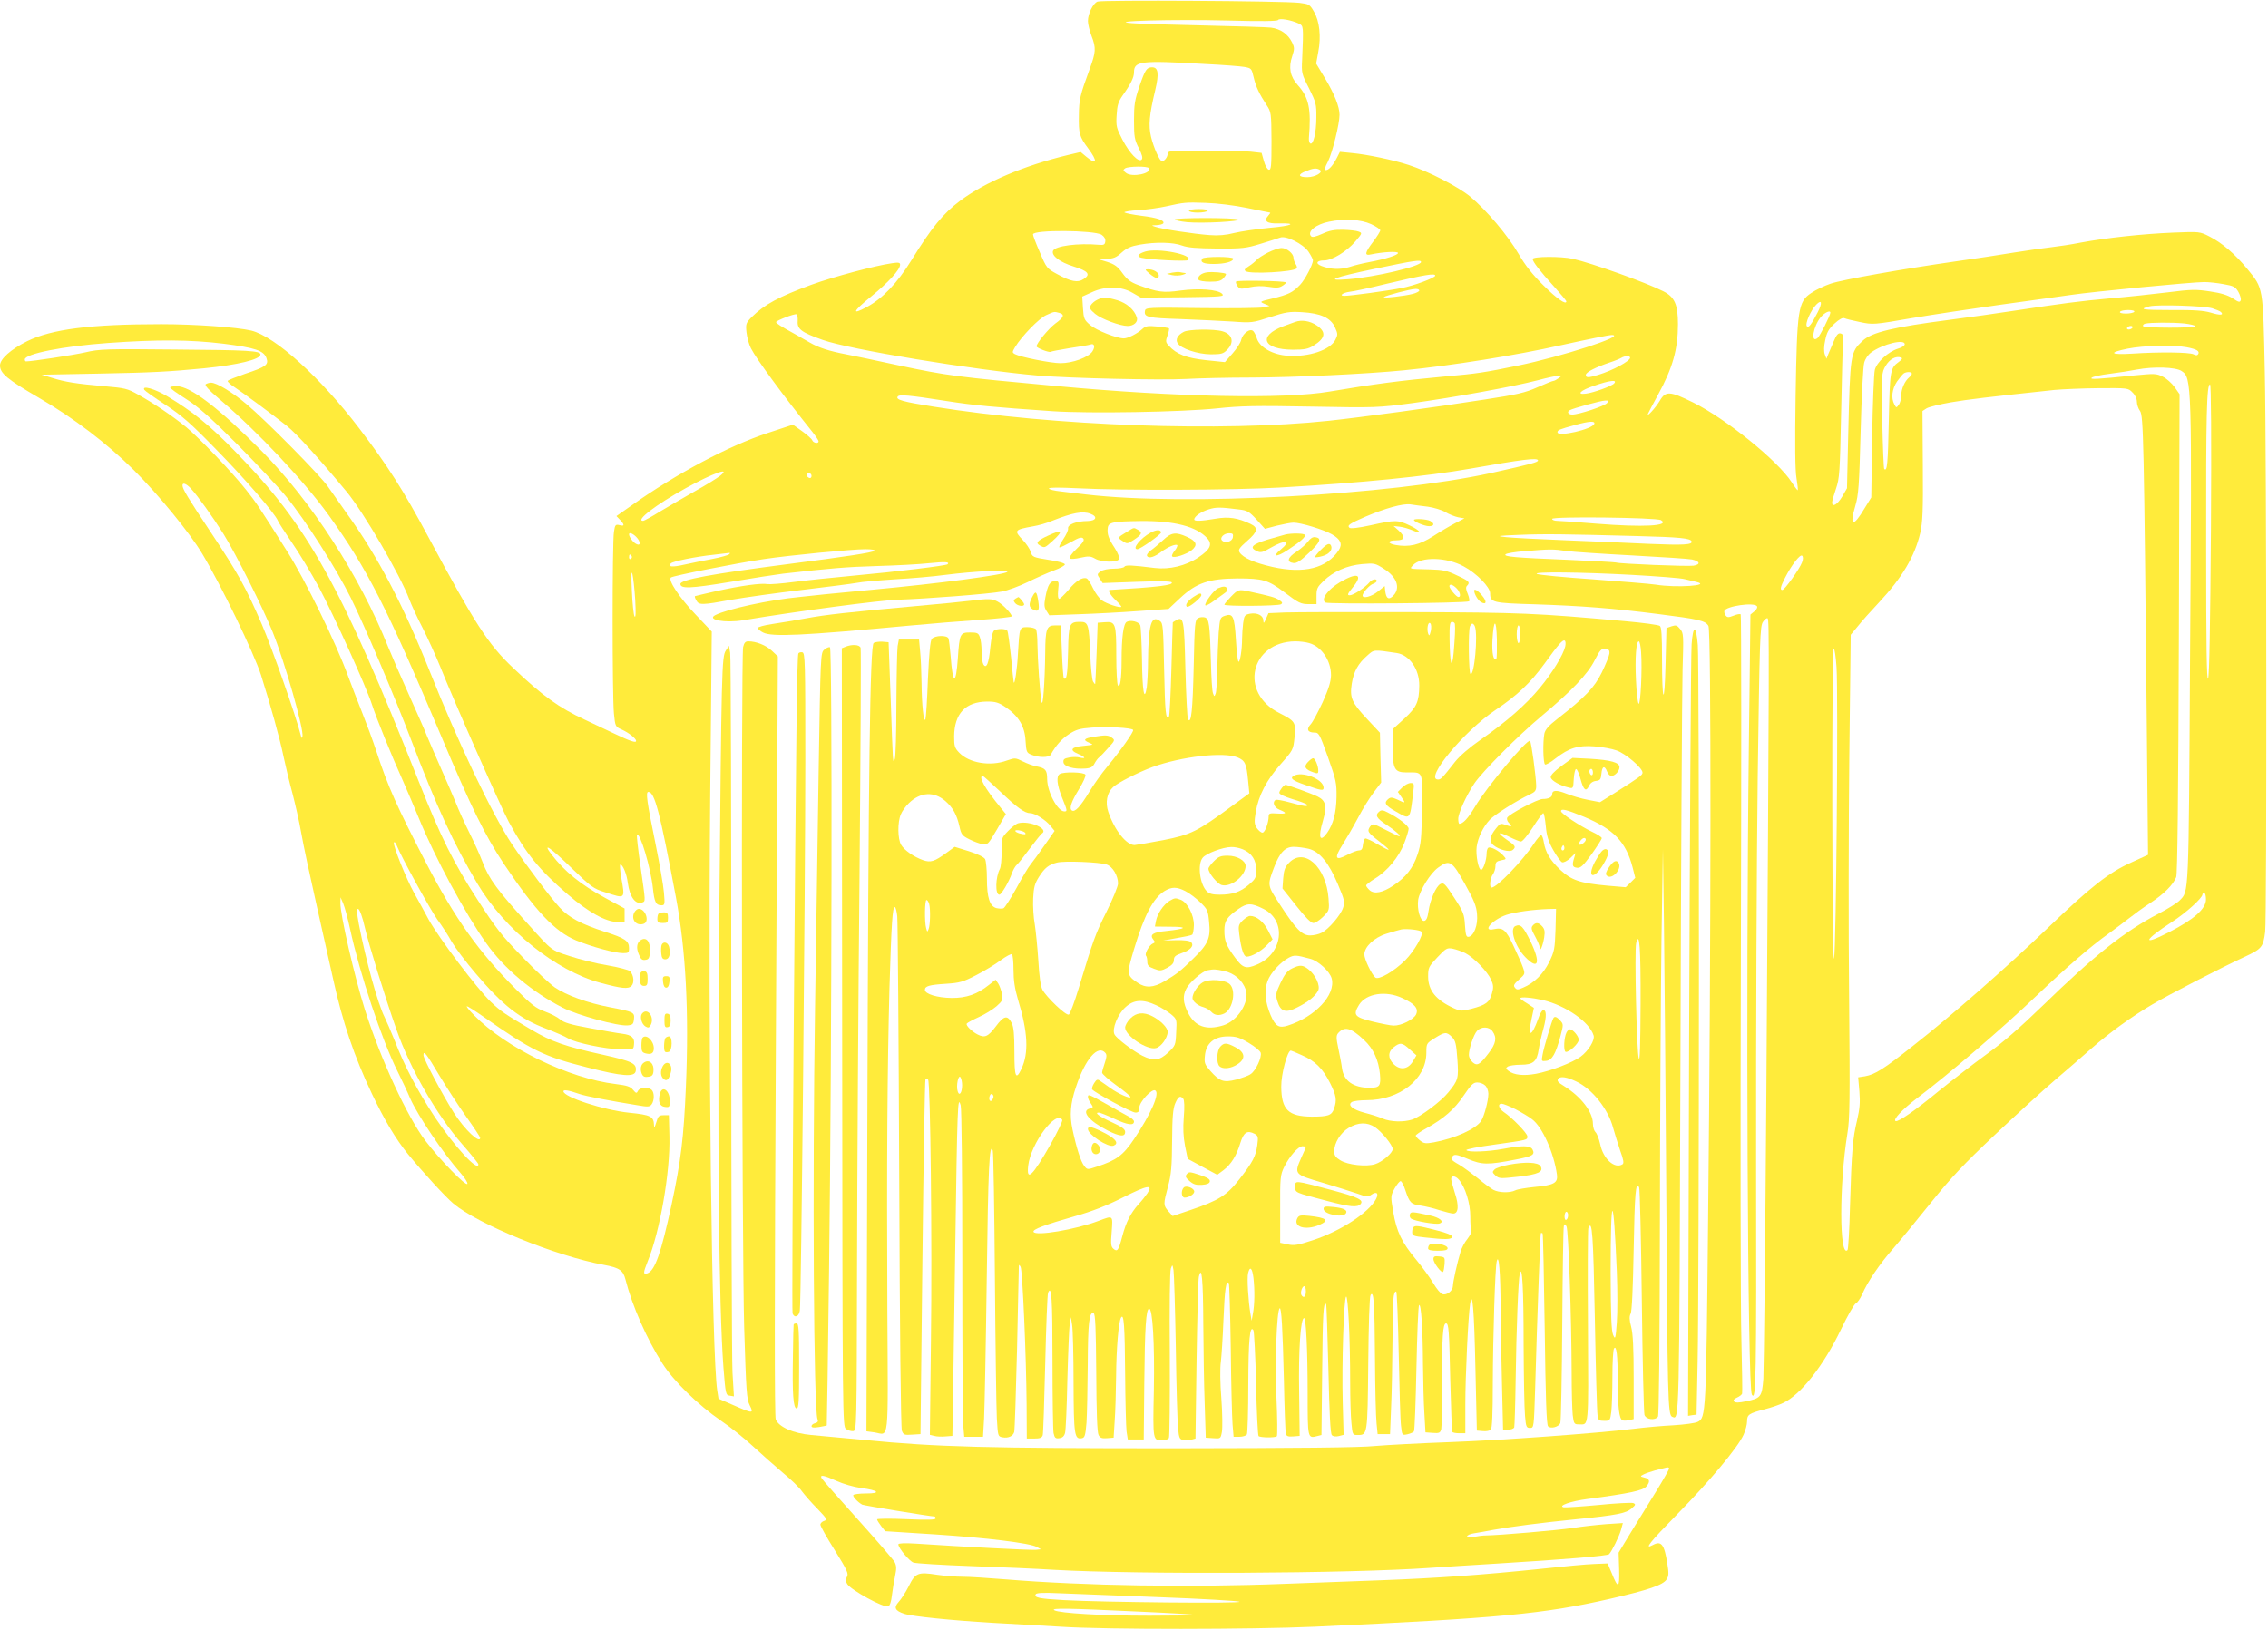 <?xml version="1.0" standalone="no"?>
<!DOCTYPE svg PUBLIC "-//W3C//DTD SVG 20010904//EN"
 "http://www.w3.org/TR/2001/REC-SVG-20010904/DTD/svg10.dtd">
<svg version="1.0" xmlns="http://www.w3.org/2000/svg"
 width="1280pt" height="920pt" viewBox="0 0 1280 920"
 preserveAspectRatio="xMidYMid meet">
<g transform="translate(0,920) scale(0.1,-0.1)"
fill="#ffeb3b" stroke="none">
<path d="M6194 9191 c-26 -11 -54 -69 -54 -110 0 -17 9 -54 20 -83 27 -70 25
-92 -11 -190 -54 -147 -59 -170 -60 -258 -2 -105 3 -121 52 -187 56 -75 50
-98 -11 -47 l-31 26 -72 -17 c-249 -60 -467 -153 -608 -258 -96 -72 -161 -151
-277 -339 -79 -127 -162 -214 -250 -261 -89 -48 -79 -25 24 59 98 80 164 152
164 180 0 12 -9 14 -47 8 -92 -13 -329 -76 -453 -121 -183 -67 -267 -112 -339
-184 -31 -32 -33 -38 -28 -85 3 -28 14 -69 25 -90 31 -61 186 -272 347 -472
19 -24 35 -48 35 -53 0 -15 -30 -10 -36 6 -3 8 -29 31 -57 51 l-52 37 -145
-48 c-216 -71 -513 -229 -760 -404 l-91 -64 21 -22 c26 -28 25 -37 -4 -29 -22
5 -25 2 -31 -38 -10 -56 -10 -931 0 -1026 7 -72 8 -74 44 -90 40 -18 81 -51
81 -64 0 -13 -33 -2 -125 42 -44 21 -118 56 -165 78 -143 66 -238 134 -404
292 -142 134 -216 250 -480 742 -138 258 -227 398 -387 608 -219 288 -476 521
-611 554 -80 19 -317 36 -508 36 -402 0 -618 -28 -757 -96 -92 -46 -153 -100
-153 -137 0 -44 42 -79 219 -182 198 -115 385 -258 537 -409 142 -142 315
-354 385 -471 106 -176 292 -561 332 -685 55 -175 105 -353 128 -464 12 -56
34 -148 50 -206 15 -58 38 -157 49 -221 11 -64 50 -246 86 -405 36 -159 78
-348 94 -420 53 -242 118 -435 220 -650 70 -147 134 -254 203 -339 82 -100
211 -241 255 -278 140 -118 579 -297 852 -347 86 -16 107 -31 120 -82 37 -147
121 -338 209 -475 64 -100 201 -234 331 -323 52 -35 133 -100 180 -144 47 -43
122 -110 167 -148 45 -37 95 -85 109 -106 15 -20 54 -65 87 -98 54 -57 58 -62
38 -69 -11 -3 -21 -13 -21 -21 0 -8 36 -73 81 -144 70 -113 79 -132 69 -150
-9 -17 -8 -26 2 -42 24 -35 206 -135 231 -125 9 3 17 26 21 64 4 32 12 81 18
109 8 40 8 56 -3 77 -8 14 -102 123 -209 242 -107 119 -199 223 -203 231 -12
22 14 17 84 -15 37 -17 96 -34 138 -40 100 -13 116 -31 29 -31 -37 0 -69 -4
-72 -9 -5 -8 25 -40 50 -54 9 -5 387 -67 409 -67 3 0 5 -5 5 -11 0 -8 -45 -9
-165 -4 -91 4 -165 3 -165 -1 0 -5 11 -22 23 -38 l23 -29 280 -18 c292 -19
537 -49 576 -71 l23 -13 -28 -3 c-25 -3 -411 17 -679 35 -63 4 -98 2 -98 -4 0
-20 61 -94 85 -103 13 -5 160 -14 327 -20 167 -6 377 -15 468 -21 477 -27
1663 -21 2120 11 63 5 232 15 375 24 393 24 627 44 636 53 15 15 58 102 68
139 l10 37 -92 -6 c-51 -4 -137 -13 -192 -22 -89 -13 -411 -41 -490 -42 -16 0
-47 -4 -67 -8 -25 -5 -38 -4 -38 3 0 6 17 14 38 17 20 3 71 12 112 20 94 17
269 40 470 60 221 22 277 33 308 60 24 21 25 24 9 31 -10 3 -98 -1 -195 -11
-98 -9 -187 -15 -197 -13 -35 8 41 35 135 47 242 32 313 48 332 71 23 28 19
43 -13 50 -23 6 -23 7 -4 17 11 6 40 16 65 23 25 6 53 13 63 16 9 3 17 1 17
-5 0 -6 -33 -64 -73 -129 -40 -64 -104 -169 -143 -232 l-69 -114 3 -96 c3
-106 -6 -110 -43 -17 l-22 52 -74 -3 c-41 -1 -179 -14 -308 -28 -328 -34 -581
-52 -901 -64 -151 -6 -394 -15 -540 -20 -534 -21 -1133 -11 -1572 25 -97 8
-207 15 -245 15 -37 0 -102 5 -144 11 -108 17 -123 11 -160 -64 -17 -34 -43
-74 -57 -89 -29 -32 -21 -50 31 -67 44 -15 275 -38 497 -51 102 -5 275 -16
385 -22 258 -17 1078 -16 1435 0 1041 48 1293 72 1665 157 221 51 300 78 321
110 12 19 13 34 4 89 -17 109 -34 131 -82 105 -52 -28 -18 15 138 174 179 182
341 375 374 448 11 24 20 58 20 76 0 38 10 45 99 68 35 9 83 25 105 36 99 46
229 212 326 415 37 77 75 144 84 147 9 4 25 27 36 52 30 70 99 172 177 260 38
44 133 160 211 257 114 142 185 217 360 382 119 112 271 251 338 308 66 57
161 138 210 182 97 85 226 179 344 248 89 53 386 206 516 266 99 46 107 55
118 142 10 75 8 2705 -2 3160 -10 485 -8 471 -98 581 -69 84 -143 148 -214
184 -55 28 -55 28 -205 22 -171 -7 -374 -29 -520 -56 -55 -11 -129 -22 -165
-26 -36 -4 -130 -17 -210 -30 -80 -13 -228 -36 -330 -50 -301 -43 -640 -103
-708 -126 -35 -12 -84 -35 -110 -53 -74 -49 -80 -90 -88 -581 -4 -270 -3 -421
5 -464 6 -36 9 -66 7 -68 -1 -2 -17 18 -34 45 -80 123 -371 358 -556 450 -132
65 -156 67 -189 9 -23 -38 -75 -96 -66 -72 2 6 28 54 56 106 83 151 113 258
113 399 0 112 -19 154 -83 186 -96 49 -403 159 -510 183 -65 15 -227 14 -227
-1 0 -15 40 -67 122 -157 37 -41 68 -78 68 -82 0 -22 -53 14 -129 90 -61 60
-103 113 -140 177 -60 104 -181 247 -273 324 -66 55 -236 143 -348 179 -89 29
-234 59 -318 67 l-70 7 -17 -34 c-23 -44 -45 -69 -62 -69 -10 0 -7 13 12 49
25 50 65 212 65 263 0 45 -29 118 -82 206 l-50 83 12 66 c17 86 7 175 -25 228
-23 40 -27 42 -82 49 -98 11 -1116 17 -1139 7z m1136 -124 c27 -14 27 -11 19
-202 -4 -77 -3 -83 39 -164 39 -79 42 -89 41 -165 0 -84 -17 -155 -34 -146 -5
3 -9 16 -8 30 14 165 0 230 -63 300 -43 48 -53 99 -31 163 13 40 13 48 0 76
-24 49 -66 78 -120 85 -26 3 -195 8 -374 12 -179 4 -364 9 -410 13 -156 12
233 23 540 15 189 -5 280 -4 284 3 8 12 74 0 117 -20z m-535 -228 c105 -5 208
-13 229 -17 38 -7 40 -9 51 -57 12 -53 32 -95 74 -159 25 -38 26 -44 27 -203
0 -142 -2 -163 -15 -161 -9 2 -21 23 -28 49 l-13 46 -62 7 c-33 3 -153 6 -264
6 -190 0 -204 -1 -204 -18 0 -18 -18 -42 -32 -42 -13 0 -47 76 -62 138 -15 65
-10 123 24 264 22 93 17 128 -18 128 -30 0 -39 -13 -71 -106 -27 -79 -31 -105
-31 -194 0 -92 3 -109 27 -156 19 -38 24 -57 16 -65 -17 -17 -67 34 -108 112
-34 66 -37 76 -33 139 3 55 9 75 33 110 47 66 65 103 65 132 0 63 37 68 395
47z m-311 -588 c19 -30 -95 -54 -129 -27 -17 13 -18 17 -5 26 19 12 127 13
134 1z m965 -10 c21 -13 -26 -41 -71 -41 -51 0 -55 15 -10 33 43 18 62 20 81
8z m-410 -215 c68 -14 126 -26 129 -26 3 0 -2 -8 -11 -18 -27 -30 -6 -45 58
-43 112 3 77 -14 -51 -25 -72 -7 -161 -20 -198 -29 -46 -12 -91 -16 -139 -12
-85 6 -271 34 -307 47 -24 8 -24 8 7 9 17 1 34 5 38 10 10 17 -32 32 -123 43
-48 6 -91 15 -96 19 -4 4 32 10 80 13 49 3 118 13 154 21 104 23 110 24 225
20 65 -2 161 -14 234 -29z m699 -91 c28 -13 52 -29 52 -35 0 -6 -18 -35 -40
-64 -48 -63 -51 -81 -12 -72 65 14 152 19 152 8 0 -12 -69 -34 -165 -52 -33
-6 -82 -18 -109 -27 -50 -16 -109 -14 -159 6 -35 14 -26 31 16 31 45 0 127 50
176 107 40 47 40 48 18 56 -12 5 -51 9 -87 10 -50 1 -77 -4 -118 -23 -36 -16
-55 -21 -62 -14 -26 26 28 69 102 83 89 18 179 12 236 -14z m-1521 -60 c16
-11 23 -24 21 -38 -2 -18 -9 -21 -33 -19 -121 11 -251 -6 -262 -34 -10 -27 38
-64 116 -88 83 -26 98 -45 57 -71 -33 -22 -72 -15 -150 28 -57 31 -60 34 -97
122 -22 50 -39 95 -39 102 0 27 346 24 387 -2z m1168 -96 c14 -21 25 -43 25
-48 0 -24 -45 -110 -73 -139 -41 -43 -66 -55 -156 -77 -72 -17 -73 -18 -45
-30 l29 -12 -35 -8 c-19 -4 -177 -6 -350 -4 -300 4 -315 3 -318 -15 -7 -36 14
-41 201 -47 100 -4 232 -10 293 -14 108 -8 113 -7 212 25 89 29 111 32 179 28
106 -6 163 -32 187 -85 17 -38 17 -43 2 -72 -30 -57 -150 -97 -268 -89 -83 5
-157 46 -174 96 -5 18 -15 37 -21 43 -18 18 -60 -14 -68 -49 -3 -16 -25 -50
-49 -77 l-43 -49 -106 11 c-111 12 -167 33 -211 82 -18 19 -18 26 -7 57 7 20
11 38 8 41 -3 2 -33 7 -67 10 -52 5 -64 3 -83 -14 -28 -26 -81 -53 -104 -53
-41 0 -155 45 -190 75 -34 29 -37 36 -41 96 l-4 65 53 24 c76 36 167 35 231
-3 l47 -27 237 2 c222 3 236 4 221 20 -25 24 -129 32 -235 18 -98 -14 -129 -9
-238 31 -43 16 -63 31 -89 67 -27 38 -44 50 -87 64 l-53 16 49 1 c40 1 55 7
86 35 29 26 52 36 102 45 91 16 188 14 239 -5 33 -12 82 -16 199 -17 142 -1
163 2 245 27 50 15 99 31 110 35 33 13 130 -36 160 -80z m635 -58 c0 -24 -259
-85 -410 -97 -139 -11 -86 10 150 59 228 48 260 52 260 38z m80 -77 c0 -12
-120 -57 -190 -70 -76 -15 -289 -44 -323 -44 -32 0 -9 18 30 23 21 2 115 22
208 45 219 52 275 61 275 46z m4450 -48 c57 -10 66 -15 83 -44 10 -18 16 -39
13 -47 -5 -13 -12 -11 -45 11 -28 18 -66 30 -128 39 -78 12 -105 12 -238 -5
-82 -10 -229 -26 -325 -34 -176 -16 -266 -28 -550 -71 -85 -13 -245 -36 -355
-50 -318 -41 -443 -71 -493 -119 -69 -64 -70 -71 -81 -526 l-7 -306 -27 -47
c-27 -45 -57 -63 -57 -33 0 8 10 43 22 78 20 59 22 89 29 433 4 204 9 386 11
405 2 27 -1 35 -15 38 -13 3 -23 -9 -38 -45 -11 -26 -25 -59 -31 -73 l-10 -25
-9 24 c-6 16 -6 45 2 80 9 45 19 63 52 94 27 25 46 35 56 31 9 -4 49 -14 89
-22 72 -15 77 -15 290 22 119 20 345 54 502 76 157 22 335 46 395 55 129 19
689 73 755 73 25 0 74 -5 110 -12z m-4540 -36 c0 -5 -17 -14 -37 -19 -46 -12
-170 -26 -163 -18 8 8 151 46 178 46 12 1 22 -3 22 -9z m2249 -122 c-36 -70
-51 -90 -61 -80 -13 13 22 92 53 123 31 31 35 10 8 -43z m2226 22 c22 -7 44
-16 49 -21 19 -18 -4 -20 -56 -4 -40 12 -94 16 -222 15 -166 0 -190 4 -124 21
45 11 303 3 353 -11z m-440 -20 c-3 -5 -24 -10 -46 -10 -24 0 -38 4 -34 10 3
6 24 10 46 10 24 0 38 -4 34 -10z m-6067 -6 c32 -9 27 -25 -23 -61 -38 -29
-105 -110 -105 -128 0 -9 70 -36 79 -31 5 3 53 12 108 21 55 8 107 17 116 20
23 10 30 -12 12 -39 -22 -33 -111 -66 -180 -66 -53 0 -224 34 -257 51 -16 9
-16 11 1 40 37 61 135 162 175 180 47 21 44 21 74 13z m4352 1 c0 -16 -59
-132 -72 -143 -41 -33 -25 66 18 118 22 26 54 41 54 25z m-5828 -47 c-4 -46
21 -64 142 -107 152 -54 850 -169 1216 -201 174 -15 691 -27 835 -19 66 4 233
8 372 8 241 1 647 20 858 41 266 26 634 85 883 141 145 32 275 59 290 58 83
-3 -284 -122 -533 -173 -185 -38 -227 -45 -410 -61 -250 -23 -403 -43 -650
-85 -254 -44 -867 -32 -1543 31 -565 52 -614 58 -892 117 -129 28 -262 56
-295 62 -94 18 -154 37 -204 66 -25 14 -64 36 -86 49 -80 44 -105 60 -105 67
0 8 102 48 115 44 5 -1 8 -19 7 -38z m7827 -14 c33 -4 61 -11 61 -15 0 -12
-287 -11 -295 0 -3 5 3 12 12 14 28 7 154 8 222 1z m-294 -24 c-3 -5 -13 -10
-21 -10 -8 0 -12 5 -9 10 3 6 13 10 21 10 8 0 12 -4 9 -10z m-10774 -90 c180
-23 228 -39 243 -82 13 -37 -3 -49 -121 -88 -51 -18 -95 -35 -98 -40 -2 -4 14
-20 38 -35 54 -36 214 -154 296 -219 56 -45 180 -182 336 -370 97 -117 305
-474 355 -609 12 -31 45 -104 75 -161 29 -57 74 -156 100 -220 76 -191 343
-795 387 -876 98 -180 171 -270 334 -410 114 -98 212 -153 277 -154 l42 -1 0
39 0 38 -110 60 c-138 75 -229 149 -303 246 -54 71 -6 39 110 -74 116 -112
127 -120 195 -141 114 -37 111 -40 89 85 -7 39 -9 72 -5 72 14 0 36 -53 42
-103 11 -81 44 -125 82 -111 19 8 19 -1 -10 203 -14 96 -23 176 -20 179 17 17
78 -188 90 -303 8 -77 17 -95 48 -95 19 0 20 5 14 73 -3 39 -25 164 -48 277
-48 235 -56 290 -40 290 36 0 65 -113 156 -596 56 -299 74 -648 56 -1069 -12
-285 -28 -417 -81 -665 -59 -273 -93 -370 -135 -387 -26 -9 -26 1 0 66 70 170
128 507 123 706 l-3 120 -30 0 c-26 0 -31 -5 -41 -40 -10 -32 -13 -35 -13 -14
-2 47 -19 56 -139 68 -146 15 -372 89 -372 121 0 11 30 6 90 -15 33 -12 180
-40 330 -64 57 -10 67 -9 78 6 15 21 16 65 0 81 -18 18 -66 15 -77 -5 -8 -16
-11 -15 -28 5 -15 19 -34 25 -98 33 -265 32 -618 203 -800 389 -27 27 -45 50
-40 50 6 0 48 -27 95 -60 273 -191 339 -223 584 -285 198 -51 269 -56 274 -20
6 42 -18 54 -183 91 -214 47 -292 74 -405 141 -150 89 -172 103 -229 157 -76
72 -297 365 -352 466 -25 47 -62 114 -82 150 -44 79 -120 268 -114 284 3 6 9
0 15 -14 26 -66 189 -362 230 -420 26 -35 63 -92 82 -127 20 -34 80 -114 134
-177 153 -181 251 -257 397 -312 52 -20 108 -44 125 -55 41 -25 210 -61 299
-62 70 -2 70 -2 73 26 5 39 -12 55 -66 62 -26 3 -109 18 -185 32 -106 19 -145
31 -166 49 -15 13 -54 33 -87 45 -50 18 -75 38 -165 128 -207 208 -341 396
-502 706 -166 320 -217 433 -283 635 -19 58 -55 155 -79 215 -24 61 -61 155
-81 210 -68 187 -241 540 -341 699 -166 263 -177 279 -234 351 -80 101 -262
291 -338 354 -79 64 -182 134 -272 184 -60 34 -75 37 -190 47 -160 14 -222 24
-295 47 l-59 18 315 6 c315 6 403 11 600 30 191 19 320 50 320 78 0 21 -69 25
-474 28 -401 4 -434 3 -515 -16 -66 -15 -300 -51 -335 -51 -3 0 -6 5 -6 11 0
32 217 75 470 93 280 20 461 19 651 -4z m9489 -3 c0 -8 -17 -19 -38 -25 -55
-17 -120 -76 -131 -120 -5 -20 -12 -191 -15 -378 l-5 -342 -37 -60 c-65 -110
-88 -105 -53 13 18 61 22 113 30 420 5 193 14 367 20 387 6 23 21 45 40 59 67
48 189 77 189 46z m1591 -17 c57 -11 75 -22 65 -39 -5 -8 -13 -8 -26 -1 -22
12 -196 14 -343 4 -128 -8 -142 5 -29 28 91 18 257 22 333 8z m-3141 -59 c0
-19 -98 -72 -180 -97 -57 -17 -70 -17 -70 0 0 15 55 43 135 70 28 9 57 21 65
26 19 12 50 13 50 1z m1516 -24 c-48 -35 -50 -46 -56 -329 -5 -244 -9 -292
-26 -275 -3 3 -8 126 -11 274 -4 266 -4 268 19 308 23 38 57 57 87 47 10 -4 6
-11 -13 -25z m1596 -51 c58 -38 59 -57 48 -1626 -8 -1358 -6 -1308 -59 -1363
-12 -13 -66 -47 -120 -75 -193 -101 -360 -234 -651 -517 -129 -125 -226 -210
-320 -277 -74 -54 -193 -146 -265 -204 -137 -113 -230 -177 -246 -172 -19 6
37 66 120 129 182 138 484 396 675 579 162 154 307 280 406 350 41 30 95 70
120 90 25 20 77 58 117 84 76 50 127 101 145 145 7 18 12 450 15 1376 l4 1350
-28 40 c-16 22 -46 49 -67 59 -36 18 -47 18 -160 7 -217 -22 -252 -24 -241
-13 6 6 51 16 100 22 50 6 119 17 155 24 95 18 218 14 252 -8z m-1522 -15 c0
-5 -7 -14 -16 -22 -24 -20 -44 -65 -44 -102 0 -18 -6 -42 -14 -52 -13 -18 -14
-18 -25 3 -19 35 -13 86 15 128 15 21 32 42 38 46 15 11 46 10 46 -1z m-1994
-26 c-11 -8 -24 -15 -29 -15 -5 0 -45 -16 -90 -36 -70 -31 -114 -41 -297 -69
-288 -45 -702 -101 -880 -120 -602 -64 -1550 -30 -2233 80 -171 27 -212 39
-201 56 8 14 62 9 279 -25 154 -24 258 -34 595 -57 206 -14 731 -5 930 16 130
14 216 16 529 10 370 -7 377 -6 575 20 227 31 565 92 706 129 52 14 104 25
115 25 20 0 20 0 1 -14z m314 -29 c-12 -15 -117 -53 -160 -58 -56 -7 -30 19
45 44 92 32 134 36 115 14z m3368 -823 c-4 -544 -9 -826 -16 -843 -8 -18 -11
191 -11 741 -1 760 3 919 22 919 6 0 8 -284 5 -817z m-443 772 c15 -14 25 -36
25 -52 0 -16 8 -40 18 -53 19 -28 22 -162 38 -1775 l7 -730 -94 -43 c-129 -58
-229 -137 -474 -372 -235 -225 -535 -488 -758 -663 -165 -131 -215 -162 -271
-172 l-39 -6 7 -80 c5 -62 2 -97 -13 -162 -25 -102 -31 -178 -40 -484 -3 -133
-10 -245 -14 -249 -47 -47 -47 371 -1 656 14 82 15 188 10 765 -4 369 -3 981
1 1361 l8 691 40 48 c21 27 75 87 120 135 130 139 201 259 232 390 14 64 17
121 15 382 l-2 308 23 15 c13 8 74 23 137 34 100 17 202 29 585 70 44 4 156 9
248 10 166 1 168 1 192 -24z m-2965 -60 c-14 -17 -159 -65 -196 -65 -23 0 -32
14 -16 24 18 11 178 55 201 55 20 1 21 -1 11 -14z m-72 -117 c-10 -31 -208
-76 -208 -48 0 13 12 17 99 41 80 22 114 24 109 7z m-318 -207 c0 -10 -36 -20
-265 -71 -570 -125 -1727 -187 -2285 -121 -41 5 -105 13 -142 17 -38 4 -68 11
-68 17 0 6 58 6 163 1 242 -13 881 -11 1137 4 469 27 829 63 1080 107 293 52
380 63 380 46z m-4615 -86 c-16 -13 -79 -52 -140 -86 -60 -34 -149 -86 -198
-115 -48 -30 -92 -54 -97 -54 -47 0 71 91 241 185 150 83 258 122 194 70z
m515 -1 c0 -9 -5 -14 -12 -12 -18 6 -21 28 -4 28 9 0 16 -7 16 -16z m-3503
-71 c39 -42 122 -158 185 -258 69 -111 225 -422 277 -553 70 -174 177 -551
168 -589 -3 -13 -6 -10 -11 12 -25 101 -160 485 -218 620 -90 209 -134 288
-288 520 -129 194 -160 245 -160 265 0 18 20 11 47 -17z m6981 -103 c34 -5 79
-18 100 -31 20 -12 53 -25 72 -29 l35 -6 -52 -27 c-29 -15 -85 -48 -125 -74
-77 -49 -136 -63 -213 -49 -47 9 -45 26 5 26 49 0 53 19 13 56 l-28 25 35 -4
c19 -2 52 -12 73 -21 59 -26 43 0 -17 28 -67 32 -82 32 -221 1 -68 -15 -114
-20 -119 -14 -14 13 -1 23 89 62 112 48 213 76 255 70 19 -3 63 -9 98 -13z
m-1063 -16 c44 -5 56 -12 97 -57 l47 -52 68 18 c37 9 79 17 93 17 42 0 172
-40 217 -66 49 -28 61 -55 39 -89 -67 -103 -197 -135 -375 -95 -102 23 -166
52 -185 82 -9 15 -2 25 42 64 61 53 65 75 19 97 -72 34 -123 42 -197 29 -83
-14 -120 -15 -120 -4 0 17 39 44 82 57 41 13 64 13 173 -1z m-841 -24 c43 -16
33 -40 -16 -41 -62 0 -114 -20 -110 -42 2 -9 -11 -37 -28 -62 -17 -25 -26 -45
-20 -45 6 0 35 14 66 31 42 24 58 29 67 20 9 -9 1 -23 -36 -58 -28 -26 -44
-50 -39 -55 5 -5 31 -3 61 4 45 10 56 9 81 -5 36 -22 128 -23 136 -2 3 8 -8
36 -25 62 -35 53 -44 79 -39 114 4 31 30 36 185 38 190 2 316 -31 376 -97 31
-34 18 -63 -49 -108 -72 -48 -164 -70 -247 -60 -128 16 -165 18 -171 7 -4 -6
-31 -11 -59 -11 -31 0 -62 -6 -75 -15 -21 -15 -21 -17 -5 -41 l16 -25 192 7
c129 5 194 3 198 -3 10 -16 -76 -27 -350 -43 -13 -1 4 -29 33 -57 20 -19 34
-36 32 -38 -7 -8 -82 17 -109 36 -14 10 -37 41 -50 68 -13 28 -29 53 -36 56
-24 9 -60 -13 -102 -64 -24 -28 -48 -51 -53 -51 -7 0 -9 19 -6 50 5 47 4 50
-18 50 -28 0 -41 -22 -54 -91 -8 -43 -7 -57 6 -77 l16 -25 167 6 c91 3 243 11
336 18 l170 12 65 61 c92 86 162 110 325 111 142 0 172 -9 261 -76 85 -64 95
-69 143 -69 l41 0 0 47 c0 41 5 50 39 83 57 55 133 88 218 96 70 6 74 5 124
-27 78 -49 96 -116 45 -158 -21 -17 -33 -6 -38 32 l-3 29 -39 -31 c-36 -29
-86 -42 -86 -22 0 15 40 60 60 66 11 4 20 11 20 16 0 15 -27 10 -41 -8 -24
-29 -91 -73 -111 -73 -16 0 -14 7 17 45 60 73 27 87 -72 29 -70 -42 -110 -97
-83 -115 15 -10 794 -4 811 7 4 2 1 21 -7 41 -11 25 -12 39 -5 46 20 20 12 28
-56 59 -56 27 -80 32 -152 34 -124 3 -117 1 -96 24 45 49 189 46 286 -7 73
-39 149 -117 149 -152 0 -52 14 -55 254 -62 265 -9 436 -22 695 -55 229 -29
266 -37 283 -67 16 -27 15 -1755 -2 -3357 -11 -1095 -12 -1113 -59 -1136 -13
-7 -73 -15 -135 -19 -61 -3 -163 -12 -226 -20 -215 -26 -734 -64 -1035 -75
-165 -6 -356 -16 -425 -22 -87 -9 -434 -12 -1130 -13 -1060 0 -1343 7 -1750
47 -118 11 -253 24 -301 28 -102 9 -183 45 -201 88 -7 19 -7 636 1 2167 l11
2140 -34 32 c-33 31 -88 53 -133 53 -16 0 -23 -8 -29 -32 -12 -57 -7 -3403 6
-3843 11 -360 14 -403 31 -437 24 -48 19 -48 -91 0 l-85 37 -7 45 c-31 200
-52 1954 -40 3345 l9 940 -91 96 c-91 95 -156 193 -140 209 11 10 375 82 524
104 147 22 501 56 573 56 38 0 57 -4 52 -9 -10 -10 -153 -32 -495 -76 -424
-55 -600 -87 -600 -111 0 -28 56 -26 279 11 124 21 260 42 301 47 265 30 356
38 530 43 107 3 239 10 293 16 91 9 119 8 105 -6 -8 -8 -288 -42 -528 -64
-119 -11 -271 -27 -340 -36 -68 -9 -135 -14 -148 -12 -36 7 -150 -9 -287 -39
-66 -15 -121 -28 -123 -29 -2 -2 1 -13 8 -24 14 -27 31 -27 199 4 75 13 253
38 396 55 143 17 283 35 310 40 28 6 124 14 215 20 91 5 219 16 285 25 165 21
363 31 350 17 -16 -17 -388 -66 -765 -101 -118 -11 -235 -23 -260 -25 -25 -3
-92 -10 -150 -16 -168 -16 -407 -68 -473 -102 -51 -26 54 -46 157 -29 306 51
779 114 876 116 153 5 510 32 584 46 33 6 98 30 145 53 47 23 114 53 149 66
34 12 62 28 62 34 0 7 -38 18 -92 26 -88 14 -92 16 -101 45 -5 17 -25 46 -43
65 -53 56 -50 60 56 79 31 5 80 19 110 32 114 45 171 56 214 39z m3220 -36
c55 -33 -100 -41 -363 -20 -106 9 -206 16 -222 16 -16 0 -29 5 -29 11 0 15
588 8 614 -7z m-5784 -94 c27 -27 27 -55 0 -40 -18 9 -40 40 -40 54 0 13 21 5
40 -14z m3368 -2 c-3 -25 -43 -37 -61 -19 -15 15 10 41 40 41 20 0 24 -4 21
-22z m2287 6 c235 -6 296 -12 302 -30 6 -19 -45 -22 -237 -14 -102 5 -311 14
-465 20 -154 6 -309 14 -345 18 -59 6 -52 8 75 13 141 6 264 4 670 -7z m-405
-84 c36 -5 202 -16 370 -25 168 -9 320 -19 339 -23 46 -10 50 -28 9 -35 -34
-5 -412 10 -438 18 -8 2 -130 9 -270 15 -299 12 -366 18 -353 31 6 6 54 14
109 18 141 12 161 12 234 1z m-4725 -19 c-6 -5 -48 -17 -95 -26 -47 -9 -118
-23 -157 -32 -70 -16 -97 -13 -77 7 12 12 140 38 244 49 41 5 79 9 85 10 6 1
6 -2 0 -8z m-550 -10 c3 -5 1 -12 -5 -16 -5 -3 -10 1 -10 9 0 18 6 21 15 7z
m6605 -36 c-14 -37 -98 -155 -111 -155 -14 0 -11 17 15 68 37 73 86 136 97
125 6 -6 6 -20 -1 -38z m-6585 -210 c4 -74 3 -105 -4 -94 -5 8 -12 73 -15 145
-4 86 -3 117 3 94 5 -19 12 -84 16 -145z m5628 140 c141 -8 274 -18 295 -24
20 -5 51 -12 67 -16 85 -20 -114 -34 -230 -15 -33 5 -193 18 -355 30 -162 11
-304 25 -315 30 -32 14 248 11 538 -5z m-993 -75 c21 -21 27 -50 11 -50 -11 0
-51 48 -51 61 0 15 19 10 40 -11z m1696 -102 c4 -6 -2 -19 -15 -29 l-22 -18
-9 -743 c-17 -1413 -7 -3622 17 -3660 24 -40 26 75 24 1319 -1 719 3 1693 9
2163 11 788 13 857 30 880 9 14 21 23 26 20 10 -5 9 -197 -7 -2665 -6 -847
-14 -1580 -17 -1628 -8 -102 -14 -110 -99 -127 -38 -8 -58 -9 -66 -1 -7 7 -2
14 16 22 14 6 28 17 29 23 2 6 0 142 -4 301 -5 160 -6 1145 -3 2190 3 1045 3
1904 -1 1907 -3 4 -21 1 -40 -7 -28 -11 -35 -11 -44 0 -7 8 -10 20 -8 27 9 27
169 50 184 26z m449 -345 c10 -147 -2 -1599 -14 -1643 -6 -22 -9 287 -10 858
-1 525 3 892 8 892 5 0 12 -48 16 -107z m2085 -1310 c0 -53 -68 -113 -209
-185 -155 -80 -146 -48 17 58 79 51 172 135 172 155 0 5 5 9 10 9 6 0 10 -17
10 -37z m-10474 -168 c55 -253 178 -623 268 -803 24 -48 56 -116 71 -152 43
-97 187 -311 285 -422 23 -26 40 -53 38 -60 -6 -18 -156 136 -237 243 -102
134 -252 458 -342 741 -58 183 -140 539 -138 602 l1 31 15 -35 c8 -19 26 -84
39 -145z m84 6 c20 -88 113 -389 177 -571 79 -225 227 -483 372 -649 50 -57
91 -108 91 -113 0 -46 -135 100 -245 265 -99 151 -169 282 -229 437 -21 51
-46 110 -56 130 -37 73 -105 317 -145 525 -25 127 6 106 35 -24z m418 -829
c39 -64 106 -169 151 -232 45 -63 81 -118 81 -122 0 -37 -88 46 -148 140 -65
103 -172 305 -172 326 0 30 17 8 88 -112z m4057 -2947 c242 -9 449 -21 460
-26 23 -11 -774 -3 -990 9 -141 8 -171 14 -159 34 5 7 47 9 128 5 67 -3 319
-13 561 -22z m-124 -81 c183 -8 336 -17 338 -20 2 -2 -115 -4 -262 -4 -265 0
-508 14 -537 31 -22 13 81 11 461 -7z"/>
<path d="M6710 8010 c0 -5 22 -10 49 -10 28 0 53 5 56 10 4 6 -15 10 -49 10
-31 0 -56 -4 -56 -10z"/>
<path d="M6630 7961 c0 -4 31 -11 70 -15 86 -8 306 4 288 15 -17 11 -358 11
-358 0z"/>
<path d="M7155 7774 c-27 -14 -57 -33 -65 -43 -8 -9 -28 -25 -44 -35 -22 -14
-26 -20 -15 -27 27 -17 268 -4 287 16 4 3 1 15 -6 25 -7 11 -12 27 -12 35 0
24 -38 55 -67 55 -16 0 -50 -12 -78 -26z"/>
<path d="M6463 7780 c-41 -13 -50 -28 -21 -35 48 -11 253 -22 263 -13 33 30
-170 70 -242 48z"/>
<path d="M6785 7740 c-13 -21 8 -30 65 -30 62 0 110 13 110 30 0 13 -167 13
-175 0z"/>
<path d="M6488 7655 c34 -28 52 -32 52 -10 0 17 -30 35 -60 35 -20 0 -19 -2 8
-25z"/>
<path d="M6615 7661 l-30 -7 30 -7 c17 -4 44 -3 60 2 17 5 22 10 13 10 -9 1
-22 3 -30 5 -7 2 -26 0 -43 -3z"/>
<path d="M6813 7663 c-34 -4 -59 -26 -48 -43 3 -5 32 -10 64 -10 45 0 62 4 76
20 10 11 16 22 14 24 -8 7 -75 13 -106 9z"/>
<path d="M6976 7611 c-3 -4 1 -16 8 -26 12 -17 19 -18 67 -7 37 8 71 9 109 3
44 -7 60 -6 78 6 13 8 22 17 19 19 -8 9 -276 13 -281 5z"/>
<path d="M6191 7507 c-13 -6 -29 -20 -35 -30 -9 -16 -5 -23 24 -48 34 -29 141
-69 184 -69 35 0 60 23 52 48 -14 44 -57 81 -109 97 -61 18 -84 19 -116 2z"/>
<path d="M7310 7383 c-8 -3 -38 -14 -66 -24 -147 -55 -117 -132 52 -133 66 0
87 4 117 23 68 42 74 77 17 115 -38 25 -84 32 -120 19z"/>
<path d="M6681 7327 c-35 -18 -48 -43 -35 -64 19 -31 112 -62 187 -63 59 0 71
3 92 25 43 42 31 89 -26 105 -48 14 -189 12 -218 -3z"/>
<path d="M1162 7032 c-9 -6 14 -32 80 -88 213 -181 473 -458 613 -652 219
-305 326 -516 635 -1247 169 -402 248 -562 353 -720 178 -266 288 -383 408
-433 88 -36 219 -72 266 -72 30 0 33 3 33 28 0 41 -22 56 -135 92 -137 45
-202 79 -256 137 -51 55 -186 234 -269 357 -110 165 -304 573 -466 980 -149
373 -292 646 -469 891 -39 55 -86 122 -104 148 -42 62 -350 374 -460 466 -82
69 -169 121 -200 121 -9 0 -22 -4 -29 -8z"/>
<path d="M960 7013 c0 -5 42 -35 93 -67 71 -46 136 -104 287 -255 107 -108
231 -240 275 -294 109 -133 281 -403 365 -572 77 -155 247 -556 338 -795 148
-388 241 -590 377 -819 154 -259 442 -491 695 -559 119 -32 155 -36 174 -17
17 18 13 60 -8 83 -7 7 -64 22 -127 33 -63 10 -158 34 -213 52 -106 34 -99 29
-228 172 -182 201 -228 263 -264 358 -15 40 -49 115 -75 167 -26 52 -61 129
-77 170 -17 41 -54 127 -82 190 -28 63 -64 147 -80 185 -15 39 -63 146 -105
240 -42 93 -94 213 -115 265 -158 396 -433 822 -715 1106 -240 241 -401 364
-477 364 -21 0 -38 -3 -38 -7z"/>
<path d="M815 6999 c4 -6 58 -44 119 -84 94 -62 142 -104 287 -253 163 -166
333 -363 347 -401 3 -9 39 -64 79 -123 41 -59 110 -174 154 -255 82 -154 265
-557 298 -659 24 -75 115 -299 174 -429 24 -55 65 -150 90 -211 92 -226 263
-542 382 -709 101 -143 259 -275 431 -363 85 -43 312 -105 366 -100 29 3 33 7
36 36 4 38 -2 41 -138 67 -125 24 -243 67 -308 111 -29 20 -112 98 -185 174
-115 118 -150 163 -251 320 -136 209 -208 354 -331 665 -442 1114 -627 1448
-1037 1866 -145 149 -239 225 -382 311 -73 44 -148 65 -131 37z"/>
<path d="M3580 4050 c-21 -40 12 -80 54 -64 33 13 9 84 -29 84 -8 0 -19 -9
-25 -20z"/>
<path d="M3717 4043 c-4 -3 -7 -17 -7 -30 0 -19 5 -23 30 -23 27 0 30 3 30 30
0 25 -4 30 -23 30 -13 0 -27 -3 -30 -7z"/>
<path d="M3614 3892 c-20 -14 -24 -43 -9 -78 11 -28 19 -35 37 -32 19 2 24 10
26 46 4 58 -21 87 -54 64z"/>
<path d="M3734 3866 c-3 -8 -4 -29 -2 -48 2 -25 8 -33 23 -33 22 0 31 30 21
71 -7 26 -33 32 -42 10z"/>
<path d="M3614 3707 c-3 -9 -4 -28 -2 -44 2 -20 8 -28 23 -28 17 0 20 7 20 40
0 30 -4 41 -18 43 -9 2 -20 -3 -23 -11z"/>
<path d="M3742 3658 c2 -21 8 -33 18 -33 10 0 16 12 18 33 3 27 0 32 -18 32
-18 0 -21 -5 -18 -32z"/>
<path d="M3623 3478 c-13 -17 -2 -59 20 -72 14 -8 20 -8 27 4 29 45 -16 108
-47 68z"/>
<path d="M3750 3440 c0 -34 3 -41 18 -38 12 2 17 13 17 38 0 25 -5 36 -17 38
-15 3 -18 -4 -18 -38z"/>
<path d="M3627 3343 c-4 -3 -7 -23 -7 -44 0 -33 4 -40 24 -45 32 -8 46 1 46
29 0 42 -42 82 -63 60z"/>
<path d="M3755 3340 c-8 -14 -10 -69 -2 -76 3 -4 13 -4 22 -1 20 8 21 87 1 87
-8 0 -18 -5 -21 -10z"/>
<path d="M3634 3202 c-17 -11 -22 -35 -13 -60 7 -18 15 -23 36 -20 22 2 29 9
31 31 5 43 -24 70 -54 49z"/>
<path d="M3740 3181 c-15 -28 -12 -57 6 -72 17 -14 29 -3 40 38 13 47 -24 74
-46 34z"/>
<path d="M3724 3026 c-11 -45 -1 -71 29 -74 25 -3 27 -1 27 35 0 59 -43 89
-56 39z"/>
<path d="M7980 6265 c0 -10 60 -35 85 -35 30 0 33 15 6 30 -20 10 -91 14 -91
5z"/>
<path d="M7255 6183 c-11 -3 -57 -16 -102 -29 -87 -27 -104 -45 -59 -65 21
-10 33 -7 79 20 82 47 117 40 55 -11 -52 -42 -24 -45 39 -3 72 47 104 75 97
86 -5 9 -74 10 -109 2z"/>
<path d="M7382 6143 c-11 -15 -41 -41 -66 -58 -50 -32 -56 -58 -16 -63 19 -2
40 12 88 58 64 61 73 82 35 88 -14 2 -28 -7 -41 -25z"/>
<path d="M7453 6095 c-20 -20 -34 -38 -31 -40 2 -2 21 0 41 6 37 10 58 34 50
57 -8 20 -23 14 -60 -23z"/>
<path d="M6357 6196 c-51 -31 -51 -31 -21 -50 25 -17 27 -17 65 8 44 29 48 41
20 56 -24 13 -19 14 -64 -14z"/>
<path d="M6495 6194 c-58 -31 -109 -94 -76 -94 17 0 136 85 134 95 -3 16 -26
16 -58 -1z"/>
<path d="M5914 6176 c-61 -28 -71 -41 -45 -55 27 -15 26 -15 71 25 64 58 55
68 -26 30z"/>
<path d="M6565 6152 c-22 -20 -53 -47 -69 -58 -18 -13 -26 -26 -22 -33 10 -15
42 -5 81 25 35 26 80 45 89 37 3 -3 -3 -17 -14 -31 -11 -13 -18 -28 -15 -32 8
-13 79 10 110 34 36 29 29 51 -27 76 -62 28 -87 25 -133 -18z"/>
<path d="M6875 5880 c-24 -9 -81 -87 -72 -97 4 -3 26 9 49 26 24 18 52 38 62
45 11 7 16 18 12 24 -8 14 -22 14 -51 2z"/>
<path d="M6947 5832 c-20 -21 -37 -41 -37 -45 0 -10 302 -8 319 2 11 7 9 12
-10 24 -22 15 -44 21 -167 48 -62 13 -64 13 -105 -29z"/>
<path d="M8320 5866 c0 -19 23 -57 39 -65 31 -17 34 4 5 38 -22 27 -44 40 -44
27z"/>
<path d="M5826 5831 c-21 -40 -20 -58 4 -71 30 -16 38 -6 30 45 -9 59 -15 63
-34 26z"/>
<path d="M6736 5831 c-34 -23 -50 -47 -37 -56 11 -6 81 51 81 66 0 14 -12 11
-44 -10z"/>
<path d="M5731 5821 c-12 -8 -12 -12 -2 -25 14 -17 51 -22 51 -7 0 8 -27 41
-33 41 -1 0 -8 -4 -16 -9z"/>
<path d="M5475 5809 c-38 -5 -171 -18 -295 -29 -389 -35 -522 -50 -630 -70
-58 -11 -143 -25 -190 -32 -47 -7 -84 -17 -84 -23 1 -5 14 -17 30 -25 50 -26
220 -18 829 39 116 11 292 25 393 32 100 7 182 16 182 20 0 15 -53 70 -81 84
-30 16 -48 17 -154 4z"/>
<path d="M7252 5743 l-93 -4 -14 -32 c-12 -27 -14 -28 -15 -10 0 29 -34 46
-75 39 -30 -6 -33 -10 -39 -53 -3 -25 -6 -65 -6 -88 0 -62 -12 -135 -20 -130
-5 3 -11 59 -15 125 -8 133 -17 150 -63 134 -26 -9 -27 -14 -34 -94 -3 -47 -7
-139 -8 -205 -1 -66 -5 -129 -9 -139 -7 -19 -8 -19 -15 0 -5 10 -10 91 -12
179 -6 212 -10 242 -34 250 -11 3 -28 2 -38 -4 -18 -9 -20 -28 -25 -268 -6
-254 -14 -332 -32 -303 -5 7 -11 135 -15 283 -7 283 -10 299 -52 276 -10 -5
-18 -11 -19 -12 -1 -1 -4 -120 -8 -264 -4 -144 -10 -265 -14 -269 -18 -18 -22
25 -27 268 -5 240 -6 261 -24 273 -49 36 -65 -21 -67 -229 0 -56 -4 -121 -7
-146 -14 -86 -25 -21 -27 159 -2 97 -6 183 -10 192 -8 20 -53 31 -76 19 -19
-11 -29 -88 -29 -220 0 -102 -9 -158 -21 -138 -5 7 -9 83 -9 169 0 180 -4 192
-65 187 l-40 -3 -6 -170 c-3 -93 -7 -172 -8 -175 -1 -3 -6 3 -12 13 -6 10 -13
80 -16 155 -7 168 -11 182 -56 182 -62 0 -66 -9 -69 -167 -3 -129 -8 -166 -24
-151 -3 3 -8 72 -11 152 l-6 146 -33 0 c-47 0 -54 -20 -55 -152 -2 -172 -13
-321 -21 -278 -9 46 -22 236 -23 325 0 39 -4 76 -8 83 -5 6 -26 12 -47 12 -47
0 -46 2 -55 -150 -4 -85 -19 -183 -24 -160 -1 3 -8 67 -15 142 -8 75 -17 142
-21 148 -8 12 -55 13 -74 1 -9 -6 -16 -40 -22 -96 -8 -90 -22 -123 -39 -95 -5
8 -10 41 -10 72 0 31 -4 68 -10 82 -8 23 -15 26 -55 26 -56 0 -60 -7 -69 -145
-11 -157 -29 -151 -41 14 -4 46 -9 90 -12 97 -7 20 -77 18 -94 -2 -9 -11 -15
-78 -22 -227 -4 -117 -11 -219 -14 -227 -10 -23 -21 82 -22 205 -1 61 -4 140
-8 178 l-6 67 -57 0 -57 0 -7 -37 c-3 -21 -6 -168 -7 -328 0 -159 -4 -299 -9
-310 -11 -26 -10 -44 -23 335 l-12 325 -35 3 c-19 1 -41 -2 -49 -7 -21 -14
-30 -696 -36 -2738 l-5 -1712 44 -6 c86 -13 78 -86 74 690 -4 849 0 1364 12
1820 11 363 17 455 30 455 5 0 11 -24 14 -52 3 -29 8 -689 11 -1466 3 -873 9
-1422 15 -1438 9 -23 14 -25 57 -22 l48 3 11 997 c6 549 14 1001 17 1005 4 3
10 3 15 -1 13 -13 23 -919 16 -1473 l-6 -532 25 -6 c13 -4 41 -5 63 -3 l39 3
3 165 c1 91 7 487 13 880 12 829 14 882 31 820 5 -21 9 -371 9 -885 0 -467 2
-880 5 -917 l6 -68 53 0 53 0 6 102 c3 57 10 411 15 788 8 632 15 777 34 726
4 -10 9 -331 12 -714 3 -384 8 -743 11 -799 6 -100 6 -101 32 -106 32 -6 59 6
66 30 3 10 10 221 16 468 5 248 10 457 10 465 1 13 2 13 10 -1 11 -19 32 -507
34 -776 l1 -193 42 0 c32 0 43 4 48 19 3 10 9 191 14 402 5 211 12 392 16 402
20 47 25 -32 25 -384 0 -207 3 -391 6 -408 6 -27 11 -32 32 -29 18 2 28 11 33
30 4 14 10 149 13 300 4 150 10 291 13 313 l7 40 7 -45 c4 -25 8 -171 8 -326
1 -296 5 -320 47 -312 16 3 20 15 26 88 3 47 6 194 7 327 1 236 8 299 33 291
10 -4 13 -85 15 -336 1 -224 5 -337 13 -352 9 -17 19 -20 48 -18 l37 3 6 95
c4 52 7 165 8 250 1 157 14 311 28 333 16 26 21 -47 23 -318 1 -154 5 -300 8
-325 l7 -45 45 0 45 0 3 315 c3 323 10 419 27 423 20 4 32 -197 27 -461 -6
-287 -6 -282 50 -282 15 0 30 6 35 13 4 6 6 219 5 472 -2 272 0 470 6 485 9
24 9 23 15 -10 3 -19 9 -215 13 -435 3 -220 9 -427 13 -460 5 -53 9 -60 30
-63 12 -2 33 -1 46 2 l22 6 6 442 c4 244 9 456 13 471 16 69 24 -13 25 -263 1
-146 4 -350 8 -455 l6 -190 42 -3 c41 -3 42 -3 49 35 4 21 3 106 -3 188 -7 86
-8 174 -3 207 4 31 11 140 15 241 7 170 14 221 30 205 3 -3 8 -167 11 -364 2
-198 7 -392 10 -432 l6 -72 33 0 c19 0 37 6 42 13 4 6 8 134 8 282 1 255 9
339 29 306 4 -6 11 -142 15 -301 3 -159 10 -292 14 -296 9 -9 95 -10 103 -1 4
4 3 101 -2 216 -9 196 1 490 18 506 10 10 17 -114 24 -405 3 -157 8 -293 11
-303 4 -14 13 -17 41 -15 l37 3 -3 248 c-4 236 8 417 28 417 11 0 20 -177 20
-428 0 -252 0 -252 54 -238 l24 6 4 364 c3 325 7 390 22 375 3 -2 8 -167 13
-366 6 -254 11 -366 20 -374 7 -7 22 -9 39 -5 l27 7 -5 182 c-6 216 6 585 19
598 11 11 23 -236 23 -485 0 -89 3 -191 7 -228 6 -66 7 -68 34 -68 57 0 57 -4
61 402 2 216 7 379 13 388 18 28 23 -38 25 -355 1 -170 5 -337 9 -370 l6 -60
35 0 35 0 6 150 c4 83 7 257 8 387 1 227 4 268 21 268 4 0 10 -159 14 -352 4
-194 9 -377 13 -406 6 -54 6 -54 36 -48 17 4 34 11 37 17 4 5 10 166 14 357 4
191 10 350 15 355 11 11 21 -128 22 -333 1 -96 4 -222 8 -280 l6 -105 41 -3
c37 -3 42 0 48 21 3 13 5 136 5 273 -1 244 4 324 22 324 15 0 18 -37 24 -325
4 -154 9 -283 11 -287 3 -5 21 -8 40 -8 l34 0 0 163 c0 158 16 497 27 567 13
83 23 -29 30 -365 l8 -350 34 -3 c18 -2 39 2 45 8 7 8 11 89 11 258 1 273 13
653 22 692 12 49 21 -60 22 -260 1 -107 4 -306 8 -442 l6 -248 29 0 c16 0 31
6 34 13 2 7 6 128 8 267 4 296 15 564 23 600 14 57 22 -77 22 -400 1 -184 4
-365 8 -403 5 -61 8 -67 28 -67 22 0 22 1 29 222 12 423 29 873 32 877 2 2 6
2 10 -1 3 -3 8 -247 12 -541 5 -390 10 -539 19 -548 15 -15 59 -4 69 18 4 10
9 261 11 558 2 297 6 547 9 555 5 13 7 12 15 -3 11 -19 28 -514 29 -827 0
-102 3 -209 6 -237 6 -50 9 -53 35 -53 57 0 54 -35 51 551 -2 297 -1 547 2
556 22 56 28 -35 37 -513 5 -280 12 -524 15 -541 4 -30 8 -33 38 -33 33 0 33
1 40 53 3 28 6 117 6 197 0 80 4 151 9 158 14 22 21 -39 21 -178 0 -151 8
-220 27 -227 7 -3 24 -2 38 1 l25 6 0 233 c0 168 -4 248 -14 287 -11 41 -11
60 -3 75 7 13 13 142 17 360 6 324 11 388 31 353 4 -8 11 -295 15 -639 4 -343
11 -634 15 -646 10 -26 59 -32 76 -10 6 7 10 412 11 1102 1 600 5 1317 9 1595
l8 505 6 -415 c3 -228 9 -905 13 -1505 7 -1177 9 -1273 33 -1282 42 -16 40
-75 47 2017 3 1097 9 2087 12 2200 6 196 6 206 -14 230 -17 21 -24 23 -48 15
l-29 -10 -5 -205 c-6 -245 -20 -220 -20 35 0 126 -3 175 -12 182 -7 6 -96 18
-198 27 -501 45 -586 49 -1210 51 -338 1 -657 0 -708 -2z m823 -105 c-7 -27
-9 -30 -15 -14 -9 27 0 70 12 58 6 -6 7 -24 3 -44z m136 40 c3 -22 0 -80 -7
-163 -10 -103 -21 -63 -23 78 -1 80 2 97 14 97 8 0 16 -6 16 -12z m234 -197
c-16 -15 -26 32 -22 106 7 122 22 125 25 4 1 -57 0 -106 -3 -110z m-121 183
c18 -48 -3 -282 -25 -268 -10 6 -13 243 -3 268 3 9 10 16 14 16 4 0 11 -7 14
-16z m256 -44 c0 -27 -4 -50 -10 -50 -5 0 -10 23 -10 50 0 28 5 50 10 50 6 0
10 -22 10 -50z m254 -68 c-11 -48 -73 -150 -143 -234 -78 -95 -189 -192 -334
-293 -62 -43 -118 -91 -145 -125 -73 -93 -80 -100 -96 -100 -80 0 146 273 325
393 121 81 197 153 275 260 81 112 104 138 115 131 5 -3 6 -17 3 -32z m-1445
18 c70 -20 123 -99 123 -182 -1 -36 -13 -75 -47 -151 -26 -56 -56 -112 -67
-124 -26 -28 -19 -47 18 -48 28 0 30 -4 79 -140 46 -129 49 -146 48 -225 -2
-89 -18 -151 -53 -201 -41 -57 -52 -27 -24 67 24 83 17 115 -30 138 -32 16
-170 66 -181 66 -9 0 -35 -33 -35 -45 0 -8 30 -22 75 -36 42 -12 78 -26 81
-31 8 -13 -15 -10 -94 12 -40 11 -77 18 -83 15 -20 -13 -8 -43 21 -55 46 -19
43 -25 -11 -22 -42 3 -49 1 -49 -15 0 -37 -21 -93 -35 -93 -8 0 -22 12 -32 26
-14 23 -15 35 -6 90 16 94 61 181 141 271 70 79 71 81 78 151 8 86 5 91 -87
138 -227 114 -162 401 91 404 25 0 60 -4 79 -10z m1873 -52 c7 -93 -3 -301
-14 -290 -5 5 -12 65 -15 134 -6 125 1 218 16 218 5 0 11 -28 13 -62z m-179
-8 c-2 -14 -21 -61 -43 -106 -42 -85 -92 -138 -251 -262 -49 -38 -68 -60 -73
-83 -9 -49 -7 -167 4 -174 5 -3 32 12 59 34 76 59 126 75 219 68 42 -3 99 -13
126 -23 51 -18 146 -99 146 -125 0 -14 -15 -25 -157 -115 l-83 -52 -67 13
c-38 7 -92 23 -122 35 -56 22 -81 21 -81 -4 0 -16 -21 -26 -54 -26 -28 0 -193
-87 -200 -106 -3 -7 1 -20 9 -28 23 -22 18 -25 -16 -13 -29 11 -33 10 -55 -18
-37 -45 -41 -75 -15 -96 32 -26 91 -41 108 -27 21 17 16 25 -33 58 -58 41 -51
49 15 16 28 -14 57 -26 65 -26 9 0 38 36 67 80 28 44 54 80 59 80 4 0 10 -32
14 -72 5 -56 14 -86 42 -136 20 -35 42 -66 50 -69 9 -3 28 7 46 23 l30 29 -7
-25 c-14 -44 -11 -55 15 -58 21 -2 34 10 83 77 31 44 57 84 57 90 0 6 -25 22
-55 36 -67 32 -175 103 -175 116 0 17 31 9 129 -31 169 -71 237 -141 275 -286
l15 -59 -27 -27 -27 -26 -105 9 c-154 14 -202 31 -265 90 -56 53 -83 98 -92
155 -3 19 -9 37 -14 40 -4 2 -23 -19 -42 -48 -63 -96 -209 -248 -239 -248 -14
0 -8 54 7 74 8 11 15 32 15 47 0 22 6 28 32 33 31 6 31 6 12 27 -24 27 -72 52
-84 44 -6 -3 -10 -19 -10 -34 0 -35 -19 -91 -31 -91 -15 0 -31 83 -25 130 7
52 37 114 74 153 27 29 155 110 225 142 31 15 37 22 37 49 -1 51 -27 247 -35
254 -14 14 -246 -262 -310 -371 -40 -67 -68 -97 -89 -97 -3 0 -6 12 -6 28 0
32 46 133 91 200 47 69 247 270 379 380 170 142 260 236 300 315 30 59 38 67
60 65 20 -2 25 -8 23 -28z m-1200 4 c72 -11 128 -92 127 -184 -1 -92 -15 -122
-84 -186 l-66 -60 0 -100 c0 -125 10 -144 78 -144 97 0 90 14 87 -204 -2 -169
-5 -200 -25 -260 -25 -76 -66 -128 -137 -175 -60 -40 -107 -49 -133 -26 -11
10 -20 22 -20 27 0 4 22 22 50 39 71 43 135 122 165 199 14 36 25 73 25 82 0
17 -55 60 -118 92 -26 14 -37 15 -48 5 -25 -20 -16 -37 40 -74 52 -34 86 -65
72 -65 -4 0 -39 17 -78 37 -68 35 -71 36 -85 18 -19 -27 -14 -34 51 -84 31
-24 55 -45 53 -47 -2 -3 -30 12 -63 31 -32 19 -63 34 -69 32 -5 -2 -11 -18
-13 -35 -2 -24 -8 -32 -22 -32 -10 0 -40 -11 -66 -25 -68 -36 -76 -20 -27 57
22 35 62 104 88 153 26 50 66 114 89 144 l41 54 -4 141 -3 140 -71 76 c-89 95
-100 121 -88 201 11 69 36 114 88 159 38 34 33 34 166 14z m-2207 -306 c73
-50 108 -108 112 -190 4 -62 6 -67 33 -78 41 -17 99 -17 109 0 30 54 62 89
103 116 40 26 61 32 128 37 87 7 227 -1 234 -13 6 -9 -73 -120 -148 -210 -30
-36 -75 -99 -100 -141 -51 -84 -80 -114 -97 -104 -17 11 -5 48 41 123 22 36
38 71 35 79 -6 15 -122 18 -145 4 -21 -13 -16 -60 13 -133 30 -74 31 -78 13
-78 -38 0 -96 109 -97 181 0 52 -9 63 -59 73 -19 3 -54 16 -78 28 -42 21 -45
21 -91 5 -93 -34 -212 -14 -268 44 -26 27 -29 37 -29 92 1 129 64 196 186 197
48 0 65 -5 105 -32z m1308 -283 c43 -18 51 -35 60 -131 l7 -72 -96 -70 c-197
-145 -232 -163 -389 -194 -78 -15 -151 -27 -163 -28 -46 0 -113 84 -148 187
-18 53 -8 108 27 140 26 25 143 84 221 113 164 60 403 87 481 55z m-1341 -191
c96 -92 140 -124 171 -124 27 0 88 -38 114 -71 l24 -29 -58 -83 c-31 -45 -67
-93 -78 -107 -12 -14 -48 -74 -80 -134 -33 -59 -65 -110 -73 -113 -7 -3 -25
-2 -39 1 -38 10 -54 59 -54 166 0 50 -5 100 -10 110 -6 12 -41 29 -91 45 l-81
25 -48 -35 c-66 -48 -88 -55 -131 -40 -53 19 -105 56 -123 86 -20 33 -21 128
-2 172 7 18 28 47 46 64 65 63 142 67 206 11 42 -37 64 -76 79 -143 10 -45 15
-52 55 -72 25 -13 59 -25 75 -28 29 -5 32 -1 81 82 l51 88 -31 38 c-88 107
-127 177 -99 177 3 0 46 -39 96 -86z m3307 -273 c0 -13 -29 -35 -37 -28 -7 8
15 37 28 37 5 0 9 -4 9 -9z m-124 -58 c-10 -10 -19 5 -10 18 6 11 8 11 12 0 2
-7 1 -15 -2 -18z m-1812 3 c50 -21 76 -60 76 -117 0 -43 -4 -50 -42 -83 -48
-41 -91 -56 -165 -56 -39 0 -58 5 -72 19 -40 40 -54 153 -23 190 20 24 112 59
160 60 18 1 47 -5 66 -13z m372 3 c62 -16 113 -78 165 -201 37 -88 40 -100 29
-132 -13 -41 -81 -121 -121 -141 -15 -8 -44 -15 -65 -15 -46 0 -81 36 -171
175 -71 109 -71 107 -33 208 32 85 63 117 111 117 22 0 60 -5 85 -11z m-1140
-89 c34 -12 64 -63 64 -107 0 -15 -29 -86 -64 -157 -65 -130 -75 -159 -158
-434 -24 -79 -49 -146 -56 -149 -16 -7 -126 98 -149 141 -10 20 -18 76 -23
165 -5 75 -14 166 -20 204 -7 37 -11 102 -9 145 3 64 9 85 33 123 32 50 54 68
101 80 40 11 242 3 281 -11z m2022 -110 c51 -91 65 -126 68 -170 6 -61 -17
-122 -47 -128 -14 -2 -17 9 -21 65 -4 63 -8 75 -61 156 -52 80 -59 87 -78 77
-25 -14 -57 -87 -67 -154 -5 -36 -12 -52 -24 -54 -22 -4 -42 67 -34 120 9 53
68 149 113 181 65 47 78 38 151 -93z m-1578 -40 c22 -11 60 -40 84 -63 41 -40
44 -46 50 -114 9 -89 -6 -123 -91 -205 -70 -69 -92 -86 -161 -127 -63 -37
-107 -39 -152 -8 -62 42 -62 48 -20 189 59 196 109 289 173 329 41 24 68 24
117 -1z m-1446 -72 c8 -31 6 -119 -3 -142 -7 -18 -8 -18 -14 5 -10 36 -8 159
2 159 5 0 11 -10 15 -22z m1888 -29 c131 -67 108 -253 -39 -314 -61 -26 -79
-20 -123 40 -50 68 -60 94 -60 153 0 54 14 75 79 121 50 35 74 35 143 0z
m1647 -117 c-4 -108 -6 -122 -36 -183 -34 -68 -85 -118 -147 -144 -30 -13 -36
-13 -46 0 -10 12 -6 20 23 46 35 31 35 32 22 69 -7 21 -32 76 -54 123 -43 91
-59 103 -111 92 -69 -15 -7 54 72 81 49 16 150 30 237 33 l43 1 -3 -118z
m-756 -11 c14 -14 -41 -110 -92 -161 -63 -63 -150 -113 -169 -98 -21 18 -62
104 -62 130 0 43 54 95 123 117 34 11 73 22 87 25 32 5 103 -3 113 -13z m1236
-406 c-1 -236 -4 -331 -10 -310 -12 36 -25 610 -15 651 19 73 26 -23 25 -341z
m-989 285 c48 -25 124 -103 145 -149 14 -31 15 -45 5 -79 -13 -49 -34 -65
-115 -86 -55 -14 -62 -14 -100 3 -101 46 -145 101 -145 179 0 50 3 56 52 108
49 52 55 55 87 49 19 -4 51 -15 71 -25z m-2550 -94 c0 -59 7 -106 25 -167 57
-187 62 -304 19 -394 -31 -65 -39 -44 -39 98 0 97 -4 140 -15 162 -24 47 -44
43 -90 -19 -44 -58 -62 -66 -103 -45 -33 17 -67 51 -61 61 3 5 33 21 68 37 34
15 79 43 100 61 34 30 37 37 31 69 -4 20 -13 46 -21 59 l-15 22 -37 -29 c-66
-53 -128 -75 -212 -74 -80 1 -150 22 -150 46 0 21 25 28 120 34 75 5 95 10
170 49 47 24 109 62 138 84 30 22 58 37 63 34 5 -3 9 -42 9 -88z m1675 62 c46
-12 111 -72 121 -112 23 -92 -94 -216 -248 -265 -50 -16 -70 -4 -97 59 -31 73
-37 140 -17 193 17 46 72 106 121 132 30 15 39 15 120 -7z m-486 -69 c57 -12
104 -53 122 -106 22 -69 -46 -176 -128 -201 -96 -29 -159 -6 -198 71 -29 58
-31 95 -10 136 18 36 90 98 119 104 37 7 44 7 95 -4z m1006 -153 c70 -32 92
-59 77 -92 -14 -29 -83 -64 -127 -63 -16 0 -70 11 -120 23 -101 25 -110 37
-75 94 40 65 152 82 245 38z m793 -11 c130 -31 263 -124 286 -200 8 -26 -29
-87 -74 -120 -45 -33 -170 -81 -251 -96 -71 -13 -124 -7 -155 16 -16 13 -17
16 -4 25 8 5 41 10 73 10 70 0 91 18 101 86 4 27 16 80 27 119 19 69 17 109
-4 102 -6 -2 -18 -23 -26 -48 -37 -104 -61 -106 -38 -4 l14 66 -38 25 c-22 13
-39 26 -39 29 0 10 66 4 128 -10z m-2183 -29 c28 -12 65 -36 84 -51 33 -28 33
-29 29 -103 -3 -72 -5 -75 -45 -113 -49 -46 -82 -50 -146 -18 -53 27 -145 97
-157 120 -16 30 18 115 62 154 47 43 98 46 173 11z m1173 -196 c53 -49 82
-113 90 -192 6 -68 -1 -78 -58 -78 -91 0 -146 38 -156 109 -3 25 -13 77 -21
114 -12 56 -12 71 -2 84 36 42 73 33 147 -37z m726 48 c25 -35 19 -69 -22
-122 -50 -66 -65 -75 -91 -52 -12 11 -21 29 -21 41 0 35 27 115 46 136 24 26
69 25 88 -3z m-230 -31 c20 -20 25 -38 31 -124 8 -111 5 -120 -51 -189 -40
-50 -156 -137 -203 -153 -49 -16 -122 -14 -167 5 -22 10 -68 24 -103 33 -68
18 -98 44 -71 61 8 5 45 10 81 10 189 0 339 119 339 268 0 52 1 53 47 82 57
36 67 37 97 7z m-1146 -34 c34 -20 64 -45 67 -55 8 -25 -28 -103 -57 -121 -12
-9 -50 -22 -82 -31 -70 -18 -93 -10 -145 49 -32 37 -35 44 -31 85 6 71 52 110
130 110 46 0 66 -6 118 -37z m909 -37 l37 -33 -20 -34 c-27 -45 -72 -52 -109
-15 -33 33 -32 69 1 95 36 28 48 27 91 -13z m-1718 -20 c8 -10 7 -24 -4 -56
-8 -23 -15 -48 -15 -55 0 -7 36 -39 80 -71 44 -31 80 -61 80 -66 0 -12 -68 18
-113 50 -21 15 -46 33 -57 40 -16 12 -21 10 -35 -12 -9 -14 -14 -29 -11 -35
11 -17 222 -131 244 -131 17 0 22 6 22 28 0 32 71 109 90 97 27 -16 -24 -132
-120 -275 -62 -92 -99 -119 -209 -155 -54 -18 -55 -18 -72 4 -19 24 -43 98
-66 206 -17 80 -12 146 19 238 52 159 125 244 167 193z m1108 -12 c76 -33 117
-74 159 -156 36 -72 40 -97 23 -146 -13 -38 -33 -45 -126 -45 -132 1 -171 39
-172 169 -1 71 35 204 54 204 2 0 30 -11 62 -26z m-1917 -169 c0 -43 -16 -65
-25 -35 -10 31 4 98 16 79 5 -8 9 -27 9 -44z m3465 21 c91 -42 181 -156 209
-262 9 -32 27 -90 40 -129 19 -52 22 -71 13 -77 -44 -28 -109 30 -126 114 -7
31 -19 62 -27 68 -7 7 -14 28 -14 47 0 66 -66 152 -162 212 -38 23 -44 32 -31
44 12 13 48 7 98 -17z m-513 -23 c10 -9 18 -30 18 -47 0 -39 -23 -125 -40
-152 -28 -46 -149 -100 -268 -122 -46 -8 -56 -7 -77 10 -14 11 -25 23 -25 28
0 4 26 23 58 40 102 57 160 108 212 185 42 62 55 75 77 75 15 0 35 -7 45 -17z
m-2780 -78 c-11 -21 -25 -4 -16 20 4 10 10 13 16 7 7 -7 7 -16 0 -27z m1076 3
c6 -8 8 -45 3 -103 -5 -64 -3 -111 7 -163 l15 -73 83 -45 84 -45 35 26 c44 34
73 81 95 153 19 61 39 74 81 52 19 -11 21 -17 15 -63 -9 -64 -24 -94 -101
-193 -72 -92 -116 -120 -279 -175 l-98 -33 -24 27 c-29 34 -29 39 -2 140 18
68 22 112 23 257 1 137 5 183 18 213 17 39 28 45 45 25z m1875 -59 c34 -18 77
-43 94 -57 58 -43 123 -190 140 -312 6 -47 -16 -60 -127 -70 -49 -5 -97 -13
-108 -19 -29 -15 -92 -14 -124 3 -14 8 -54 37 -87 65 -34 27 -81 62 -106 77
-48 27 -53 35 -32 52 9 7 32 2 82 -20 79 -33 112 -34 270 -3 94 18 110 27 94
57 -12 23 -59 23 -166 3 -85 -16 -199 -20 -207 -7 -3 5 68 19 157 31 192 27
187 26 187 47 0 17 -85 105 -133 137 -29 20 -36 47 -12 47 9 0 44 -14 78 -31z
m-2558 -60 c4 -5 -26 -67 -65 -137 -103 -181 -138 -215 -127 -121 15 125 157
316 192 258z m1766 -42 c38 -26 99 -101 99 -123 0 -22 -58 -72 -99 -85 -48
-16 -155 -5 -197 22 -26 16 -34 27 -34 50 0 48 35 105 82 133 54 32 104 33
149 3z m-391 -111 c0 -2 -11 -29 -26 -61 -41 -93 -40 -94 121 -141 77 -23 165
-51 197 -62 50 -18 58 -19 77 -6 30 21 44 9 27 -24 -41 -77 -200 -181 -355
-232 -85 -28 -107 -32 -143 -24 l-43 9 0 190 c-1 178 1 193 22 237 30 61 80
118 104 118 10 0 19 -2 19 -4z m863 -184 c36 -40 66 -136 65 -210 0 -38 2 -74
6 -80 3 -5 -7 -25 -22 -45 -16 -19 -33 -52 -39 -73 -19 -62 -43 -171 -43 -192
0 -27 -34 -55 -59 -47 -11 3 -34 31 -52 62 -18 30 -61 90 -96 132 -82 98 -111
159 -130 270 -15 89 -15 90 8 133 13 23 29 42 34 41 6 -1 18 -24 27 -53 23
-69 32 -78 86 -85 26 -4 74 -15 106 -26 33 -10 68 -19 78 -19 29 0 33 44 9
116 -11 35 -21 71 -21 79 0 21 24 19 43 -3z m-1757 -77 c-10 -15 -32 -43 -51
-63 -44 -50 -70 -100 -91 -180 -21 -80 -28 -90 -50 -71 -14 12 -16 26 -10 96
7 95 9 93 -73 62 -132 -50 -359 -88 -368 -62 -5 14 62 39 237 89 95 27 175 58
270 106 137 69 169 74 136 23z m2649 -445 c4 -102 4 -230 0 -285 -7 -94 -9
-98 -21 -70 -10 23 -13 109 -14 352 0 462 16 464 35 3z m-275 321 c0 -11 -4
-23 -10 -26 -6 -4 -10 5 -10 19 0 14 5 26 10 26 6 0 10 -9 10 -19z m-1776
-353 c8 -68 7 -152 -3 -203 l-7 -40 -7 40 c-12 71 -20 202 -13 229 10 41 23
30 30 -26z m296 -78 c0 -30 -13 -40 -25 -20 -8 13 4 50 16 50 5 0 9 -13 9 -30z"/>
<path d="M7381 4898 c-24 -25 -16 -41 30 -57 25 -9 29 -8 29 9 0 27 -18 70
-29 70 -6 0 -19 -10 -30 -22z"/>
<path d="M7300 4820 c-21 -13 -5 -26 65 -50 93 -33 105 -35 105 -16 0 48 -123
96 -170 66z"/>
<path d="M8812 4876 c-42 -31 -62 -53 -60 -64 3 -18 52 -46 100 -57 27 -7 27
-6 30 49 2 31 8 56 13 55 6 0 17 -26 25 -56 17 -63 31 -75 48 -39 7 16 21 26
39 28 24 3 28 8 31 41 4 43 18 48 32 12 5 -14 16 -25 24 -25 20 0 46 28 46 50
0 26 -49 40 -165 47 l-100 5 -63 -46z m178 -37 c0 -11 -4 -17 -10 -14 -5 3
-10 13 -10 21 0 8 5 14 10 14 6 0 10 -9 10 -21z"/>
<path d="M9038 4393 c-9 -10 -25 -36 -37 -58 -47 -90 -6 -103 47 -15 32 54 37
80 16 87 -6 2 -18 -4 -26 -14z"/>
<path d="M9081 4305 c-18 -27 -21 -39 -13 -47 28 -28 88 37 67 71 -12 20 -30
11 -54 -24z"/>
<path d="M7914 4755 l-25 -25 21 -30 c25 -35 23 -36 -24 -13 -29 13 -38 14
-51 3 -26 -21 -17 -37 40 -69 86 -49 81 -54 101 107 6 49 5 52 -15 52 -12 0
-33 -11 -47 -25z"/>
<path d="M6173 5041 c-56 -9 -62 -18 -27 -33 28 -12 27 -12 -30 -18 -70 -6
-83 -24 -32 -45 42 -18 48 -30 10 -21 -14 4 -41 4 -60 0 -28 -5 -34 -10 -32
-27 3 -24 57 -40 123 -35 31 2 42 9 52 28 7 13 18 29 26 35 7 5 31 30 52 54
38 41 38 44 20 57 -20 15 -35 16 -102 5z"/>
<path d="M5746 4553 c-11 -3 -37 -23 -57 -44 -37 -39 -38 -40 -36 -117 0 -42
-4 -86 -10 -97 -25 -47 -27 -145 -3 -145 12 0 56 76 71 121 7 19 19 41 29 49
9 8 42 50 73 92 32 42 62 80 67 83 42 26 -71 75 -134 58z m40 -54 c6 -10 -2
-11 -33 -3 -13 4 -23 10 -23 14 0 10 49 0 56 -11z"/>
<path d="M6851 4339 c-17 -17 -31 -36 -31 -42 0 -25 51 -87 76 -93 52 -13 134
53 134 108 0 30 -48 58 -101 58 -40 0 -52 -5 -78 -31z"/>
<path d="M7275 4330 c-23 -24 -29 -41 -33 -87 l-4 -58 77 -97 c52 -66 84 -98
97 -98 11 0 36 16 55 35 35 35 36 37 31 103 -13 179 -137 291 -223 202z"/>
<path d="M6599 4114 c-33 -21 -67 -71 -75 -112 l-6 -32 88 -1 c102 0 90 -12
-24 -24 -76 -7 -96 -21 -72 -50 10 -12 9 -16 -4 -21 -20 -8 -48 -59 -38 -69 4
-4 7 -19 7 -33 0 -21 7 -29 37 -40 34 -13 41 -13 75 5 28 15 38 27 38 44 0 19
9 27 44 39 51 17 72 43 53 62 -8 8 -38 12 -85 11 l-72 -2 77 14 c42 7 81 15
86 19 5 3 9 27 10 53 1 57 -36 129 -74 144 -32 12 -34 11 -65 -7z"/>
<path d="M7013 4004 c-23 -23 -25 -30 -19 -77 11 -85 25 -127 42 -127 28 0 80
30 113 64 l33 34 -26 51 c-25 49 -65 81 -101 81 -9 0 -27 -12 -42 -26z"/>
<path d="M8650 3975 c-10 -12 -7 -23 14 -61 14 -26 26 -54 26 -63 1 -28 17 9
25 57 5 34 3 47 -11 63 -21 23 -37 24 -54 4z"/>
<path d="M8553 3973 c-35 -14 -2 -117 55 -175 74 -77 89 -34 30 88 -41 84 -56
100 -85 87z"/>
<path d="M7291 3733 c-26 -13 -41 -32 -64 -81 -27 -58 -29 -67 -18 -103 18
-60 47 -69 113 -35 59 29 100 62 117 94 14 27 -14 89 -55 121 -32 25 -48 26
-93 4z"/>
<path d="M6788 3655 c-28 -16 -58 -62 -58 -88 0 -19 30 -44 62 -52 14 -4 34
-15 44 -26 19 -21 45 -24 75 -9 48 26 66 131 29 165 -27 25 -116 31 -152 10z"/>
<path d="M8767 3453 c-9 -15 -55 -169 -61 -206 -7 -38 -7 -38 21 -35 33 4 53
39 80 140 17 64 17 67 -1 87 -20 22 -32 26 -39 14z"/>
<path d="M8841 3372 c-14 -27 -18 -104 -5 -109 17 -6 74 46 74 68 0 20 -33 59
-50 59 -5 0 -14 -8 -19 -18z"/>
<path d="M6379 3451 c-16 -16 -29 -39 -29 -51 0 -46 124 -129 174 -116 29 7
66 58 66 92 0 23 -40 64 -87 88 -50 25 -90 21 -124 -13z"/>
<path d="M6887 3292 c-20 -22 -23 -92 -5 -110 16 -16 53 -15 87 2 64 33 64 74
1 106 -48 25 -62 25 -83 2z"/>
<path d="M6140 3008 c0 -7 7 -24 16 -36 15 -22 15 -24 -5 -29 -52 -13 -6 -70
100 -124 70 -35 99 -37 99 -8 0 15 -17 28 -74 54 -71 32 -102 55 -75 55 7 0
48 -16 90 -36 73 -34 109 -39 109 -14 0 6 -12 18 -27 26 -16 8 -68 38 -118 66
-108 61 -115 64 -115 46z"/>
<path d="M6140 2827 c0 -31 114 -105 144 -94 31 12 16 36 -41 67 -74 39 -103
47 -103 27z"/>
<path d="M6164 2736 c-10 -26 1 -51 21 -51 23 0 32 30 15 50 -16 19 -29 19
-36 1z"/>
<path d="M6698 2573 c-10 -13 -8 -19 16 -40 22 -19 37 -23 70 -21 28 2 42 8
44 19 2 13 -13 22 -57 37 -54 18 -61 19 -73 5z"/>
<path d="M6681 2497 c-17 -17 -14 -57 5 -57 23 0 54 19 54 34 0 19 -45 37 -59
23z"/>
<path d="M8517 2626 c-37 -7 -74 -19 -82 -27 -14 -14 -13 -17 5 -34 20 -18 28
-18 128 -7 114 13 146 28 126 60 -14 22 -84 25 -177 8z"/>
<path d="M7310 2502 c0 -35 -6 -32 181 -81 128 -34 171 -38 188 -17 19 23 -16
39 -169 80 -207 55 -200 54 -200 18z"/>
<path d="M7470 2376 c0 -30 109 -52 126 -25 11 18 -11 30 -70 36 -48 5 -56 3
-56 -11z"/>
<path d="M7322 2324 c-26 -49 44 -71 122 -39 61 26 45 41 -55 52 -49 5 -58 3
-67 -13z"/>
<path d="M7957 2346 c-3 -8 0 -19 6 -24 18 -14 142 -36 162 -28 28 10 1 33
-53 45 -101 22 -109 23 -115 7z"/>
<path d="M7977 2273 c-4 -3 -7 -16 -7 -28 0 -20 7 -23 73 -30 115 -13 152 -12
152 4 0 10 -30 22 -90 37 -97 25 -118 28 -128 17z"/>
<path d="M8067 2173 c-4 -3 -7 -12 -7 -20 0 -9 16 -13 55 -13 40 0 55 4 55 14
0 21 -86 37 -103 19z"/>
<path d="M8090 2093 c0 -21 45 -81 54 -72 4 3 7 23 9 45 2 37 1 39 -30 42 -26
3 -33 0 -33 -15z"/>
<path d="M9547 5563 c-4 -48 -10 -1048 -14 -2221 l-6 -2134 24 4 24 3 6 300
c9 415 10 3941 1 4044 -9 114 -27 116 -35 4z"/>
<path d="M4773 5550 l-22 -9 2 -2196 c2 -2181 2 -2197 22 -2211 11 -8 29 -13
40 -12 20 3 20 10 22 933 1 512 7 1502 14 2202 6 699 9 1279 6 1287 -7 18 -48
20 -84 6z"/>
<path d="M4097 5529 c-24 -36 -25 -97 -38 -1534 -11 -1265 -2 -2169 24 -2515
12 -151 13 -155 36 -158 l23 -4 -8 134 c-4 73 -7 1008 -7 2078 0 1070 -2 1963
-6 1985 l-7 40 -17 -26z"/>
<path d="M4652 5533 c-21 -18 -21 -24 -32 -698 -5 -374 -15 -968 -20 -1320
-15 -984 -8 -2281 14 -2326 5 -12 1 -18 -13 -22 -12 -3 -21 -10 -21 -17 0 -8
13 -10 43 -5 23 4 43 8 43 9 1 0 7 395 13 876 16 1255 19 3512 5 3517 -6 2
-21 -4 -32 -14z"/>
<path d="M4506 5512 c-8 -13 -13 -462 -27 -2199 -6 -831 -9 -1518 -6 -1527 11
-28 36 -18 41 16 8 47 31 2388 31 3108 0 555 -1 605 -17 608 -9 2 -19 -1 -22
-6z"/>
<path d="M4479 1723 c-1 -5 -3 -84 -4 -178 -4 -213 2 -295 21 -295 12 0 14 42
14 240 0 207 -2 240 -15 240 -8 0 -16 -3 -16 -7z"/>
</g>
</svg>
